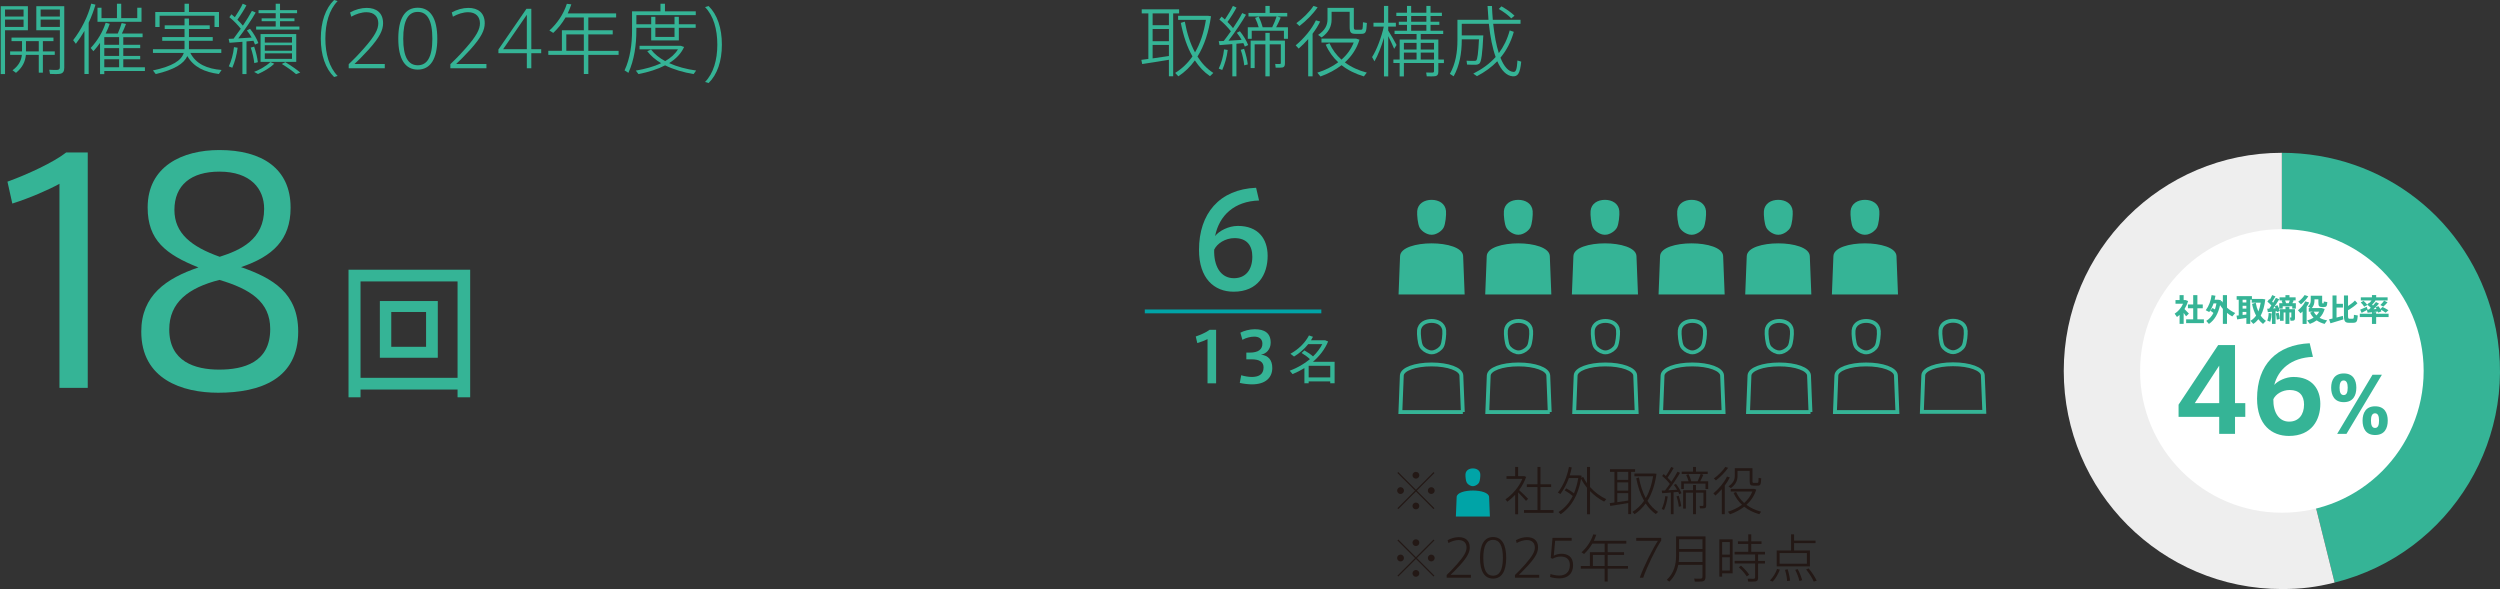 <?xml version="1.0" encoding="UTF-8"?>
<svg id="_レイヤー_1" data-name="レイヤー 1" xmlns="http://www.w3.org/2000/svg" width="730" height="172" viewBox="0 0 730 172">
  <rect x="0" y="0" width="730" height="172" fill="#333333" stroke="none"/>
  <defs>
    <style>
      .cls-1 {
        fill: #231815;
      }

      .cls-2 {
        fill: #35b496;
      }

      .cls-3 {
        fill: #fff;
      }

      .cls-4 {
        fill: #00a4a7;
      }

      .cls-5 {
        stroke: #35b496;
        stroke-miterlimit: 22.926;
      }

      .cls-5, .cls-6 {
        fill: none;
        stroke-width: 1.124px;
      }

      .cls-6 {
        stroke: #00a4a7;
      }

      .cls-7 {
        fill: #eee;
      }
    </style>
  </defs>
  <g>
    <path class="cls-2" d="M1.468,1.808h6.676v7.036H1.468v12.787H.206V1.808h1.263ZM6.881,4.829v-2.052H1.468v2.052h5.413ZM1.468,5.731v2.143h5.413v-2.143H1.468ZM6.43,15v-2.999h-3.067v-1.015h12.246v1.015h-3.09v2.999h3.473v1.016h-3.473v5.209h-1.195v-5.209h-3.766c-.158,1.962-1.015,3.721-2.887,5.255l-1.015-.745c1.759-1.308,2.571-2.818,2.729-4.51h-3.428v-1.016h3.473ZM11.324,15v-2.999h-3.744v2.999h3.744ZM18.202,1.808h.564v17.929c0,1.037-.293,1.669-1.308,1.827-.542.09-1.827.067-2.864.022l-.203-1.218c.834.067,1.985.067,2.346.045.609-.067.744-.338.744-.857v-10.712h-6.878V1.808h7.6ZM17.48,4.829v-2.052h-5.616v2.052h5.616ZM11.865,5.731v2.143h5.616v-2.143h-5.616Z"/>
    <path class="cls-2" d="M25.896,21.608h-1.241v-12.584c-.767,1.33-1.601,2.593-2.503,3.766l-.789-1.06c2.391-3.09,4.33-6.946,5.277-10.667l1.24.293c-.496,1.736-1.173,3.518-1.984,5.277v14.975ZM42.314,19.646v1.082h-11.863v.925h-1.24v-9.134c-.586.857-1.24,1.669-1.939,2.436l-.79-.947c1.962-2.097,3.541-4.713,4.375-7.374l1.195.315c-.316.947-.722,1.917-1.195,2.842h3.541c.474-1.083.88-2.232,1.128-3.067l1.263.271c-.293.812-.722,1.827-1.195,2.797h6.044v1.06h-5.638v2.233h4.939v.97h-4.939v2.277h4.939v.97h-4.939v2.346h6.314ZM29.64,2.258v3.045h4.51V1.086h1.241v4.217h4.69v-3.045h1.241v4.105h-12.855V2.258h1.173ZM34.782,13.084v-2.233h-4.33v2.233h4.33ZM34.782,16.331v-2.277h-4.33v2.277h4.33ZM34.782,19.646v-2.346h-4.33v2.346h4.33Z"/>
    <path class="cls-2" d="M64.713,20.436l-.812,1.173c-4.104-.541-7.307-1.962-9.202-5.232-1.015,2.232-3.721,3.947-9.224,5.255l-.812-1.06c5.773-1.241,8.277-2.909,8.999-5.12h-8.999v-1.082h9.202c0-.158.022-.293.022-.451v-2.007h-6.518v-1.083h6.518v-2.368h-5.796v-1.06h5.796v-1.984h1.285v1.984h6.067v1.06h-6.067v2.368h6.946v1.083h-6.946v2.458h9.45v1.082h-9.043c1.669,3.271,4.939,4.646,9.134,4.984ZM53.888,3.499V1.086h1.285v2.413h8.773v4.375h-1.308v-3.271h-16.035v3.271h-1.263V3.499h8.547Z"/>
    <path class="cls-2" d="M71.979,21.631h-1.195v-9.427c-1.398.112-2.774.203-3.767.293l-.248-1.15c.406-.022.902-.045,1.443-.067.722-.947,1.421-1.917,2.098-2.887-.834-1.06-2.075-2.368-3.338-3.383l.609-.835c.338.271.677.564.992.857.947-1.398,1.827-2.887,2.3-3.946l1.083.474c-.609,1.172-1.601,2.773-2.638,4.194.609.609,1.172,1.195,1.601,1.736,1.083-1.601,2.007-3.135,2.639-4.308l1.105.474c-1.173,2.075-3.09,4.939-5.097,7.556,1.308-.091,2.729-.158,3.924-.248-.406-.722-.879-1.443-1.398-2.075l.924-.474c1.105,1.376,2.007,3,2.436,4.172l-.992.429c-.113-.338-.271-.699-.451-1.104-.631.067-1.308.135-2.029.18v9.54ZM69.385,13.94c-.248,2.075-.834,4.218-1.556,5.841l-1.015-.405c.722-1.557,1.308-3.608,1.511-5.616l1.06.181ZM74.211,13.625c.542,1.556.947,3.315,1.083,4.533q-.315.112-1.037.271c-.136-1.264-.519-3.045-1.038-4.533l.992-.271ZM80.098,18.608c-1.218,1.173-3.09,2.278-4.758,3l-1.15-.609c1.714-.676,3.563-1.714,4.759-2.887l1.15.496ZM80.503,7.738v-1.556h-4.104v-.835h4.104v-1.488h-5.006v-.902h5.006v-1.871h1.263v1.871h4.984v.902h-4.984v1.488h4.217v.835h-4.217v1.556h5.661v.902h-12.629v-.902h5.706ZM86.502,9.948v8.119h-10.419v-8.119h10.419ZM77.324,12.43h7.938v-1.602h-7.938v1.602ZM77.324,14.82h7.938v-1.624h-7.938v1.624ZM77.324,17.188h7.938v-1.624h-7.938v1.624ZM83.323,18.158c1.736,1.037,3.157,2.052,4.353,3.021l-1.218.474c-1.083-.947-2.481-1.939-4.172-2.977l1.038-.519Z"/>
    <path class="cls-2" d="M93.676,11.257c0-4.871,1.354-8.796,3.879-11.254l1.038.315c-2.458,2.504-3.586,6.45-3.586,10.961,0,4.442,1.128,8.39,3.586,10.893l-1.038.316c-2.525-2.459-3.879-6.383-3.879-11.209v-.022Z"/>
    <path class="cls-2" d="M110.459,6.791c0-1.871-1.172-3.225-3.45-3.225-1.421,0-3.067.519-4.443,1.308l-.338-1.24c1.443-.834,3.27-1.33,4.849-1.33,2.796,0,4.781,1.421,4.781,4.465,0,1.985-.925,4.06-4.24,7.735-1.827,2.008-3.112,3.248-4.104,4.173h8.84v1.263h-10.532v-1.195c1.195-1.15,2.414-2.323,4.443-4.623,3.248-3.653,4.195-5.616,4.195-7.308v-.022Z"/>
    <path class="cls-2" d="M127.691,11.324c0,5.841-1.984,8.999-5.706,8.999-3.744,0-5.684-3.158-5.684-9.021,0-5.908,1.94-9.044,5.684-9.044,3.721,0,5.706,3.136,5.706,9.044v.022ZM117.746,11.324c0,5.391,1.511,7.735,4.24,7.735s4.262-2.345,4.262-7.758c0-5.458-1.534-7.825-4.262-7.825s-4.24,2.367-4.24,7.825v.022Z"/>
    <path class="cls-2" d="M140.143,6.791c0-1.871-1.172-3.225-3.45-3.225-1.421,0-3.067.519-4.443,1.308l-.338-1.24c1.443-.834,3.27-1.33,4.849-1.33,2.796,0,4.781,1.421,4.781,4.465,0,1.985-.925,4.06-4.24,7.735-1.827,2.008-3.112,3.248-4.104,4.173h8.84v1.263h-10.532v-1.195c1.195-1.15,2.414-2.323,4.443-4.623,3.248-3.653,4.195-5.616,4.195-7.308v-.022Z"/>
    <path class="cls-2" d="M155.143,14.369h2.887v1.173h-2.887v4.397h-1.308v-4.397h-8.299v-1.083l8.187-11.885h1.421v11.795ZM153.834,14.369V4.311l-6.924,10.059h6.924Z"/>
    <path class="cls-2" d="M171.789,16.016v5.593h-1.308v-5.593h-10.375v-1.173h3.969v-5.999h6.405v-3.744h-5.345c-.992,1.714-2.232,3.248-3.586,4.511l-1.127-.699c2.21-2.029,4.104-4.668,5.097-7.803l1.308.157c-.293.902-.654,1.805-1.06,2.639h14.14v1.195h-8.119v3.744h7.126v1.195h-7.126v4.804h8.84v1.173h-8.84ZM170.48,14.843v-4.804h-5.12v4.804h5.12Z"/>
    <path class="cls-2" d="M190.15,7.085v-2.188h1.218v2.188h5.593v-2.188h1.263v2.188h4.917v1.037h-4.917v3.676h-8.074v-3.676h-4.33v.789c0,4.195-.609,8.593-2.323,12.359l-1.127-.722c1.646-3.496,2.188-7.646,2.188-11.638V3.318h8.299V1.086h1.308v2.232h8.999v1.105h-17.343v2.661h4.33ZM194.232,17.842c1.624-.925,2.909-2.074,3.721-3.428h-11.209v-1.037h12.066l.947.338c-.857,1.917-2.368,3.474-4.375,4.714,2.346,1.06,5.074,1.781,7.894,2.165l-.744,1.037c-2.977-.496-5.841-1.33-8.322-2.549-2.21,1.15-4.871,1.985-7.78,2.549l-.767-1.015c2.774-.474,5.3-1.173,7.397-2.165-1.624-.947-3-2.12-4.06-3.496l1.105-.496c1.015,1.354,2.436,2.481,4.127,3.383ZM191.368,8.122v2.661h5.593v-2.661h-5.593Z"/>
    <path class="cls-2" d="M210.79,13.061c0,4.804-1.354,8.729-3.879,11.187l-1.038-.315c2.458-2.504,3.586-6.45,3.586-10.894,0-4.51-1.128-8.457-3.586-10.96l1.038-.316c2.525,2.459,3.879,6.383,3.879,11.276v.022Z"/>
  </g>
  <g>
    <g>
      <path class="cls-2" d="M478.292,85.98l-.447-11.234c-.311-4.91-18.101-4.92-18.409,0l-.447,11.234h19.303ZM472.844,61.614c-.197-2.177-2.089-3.26-4.2-3.26s-4.006,1.083-4.2,3.26c-.101,1.137.147,3.816.692,4.836.482.892,1.594,1.745,2.836,2.036.596.091.745.091,1.344,0,1.238-.29,2.356-1.144,2.836-2.036.548-1.02.796-3.7.692-4.836"/>
      <path class="cls-2" d="M554.215,85.98l-.444-11.234c-.316-4.91-18.103-4.92-18.414,0l-.444,11.234h19.303ZM548.767,61.614c-.2-2.177-2.091-3.26-4.2-3.26s-4.006,1.083-4.203,3.26c-.101,1.137.147,3.816.695,4.836.48.892,1.599,1.745,2.834,2.036.599.091.745.091,1.346,0,1.235-.29,2.356-1.144,2.839-2.036.54-1.02.79-3.7.69-4.836"/>
      <path class="cls-2" d="M452.987,85.98l-.447-11.234c-.316-4.91-18.101-4.92-18.411,0l-.447,11.234h19.305ZM447.537,61.614c-.2-2.177-2.091-3.26-4.198-3.26s-4.008,1.083-4.2,3.26c-.104,1.137.141,3.816.69,4.836.48.892,1.599,1.745,2.831,2.036.604.091.753.091,1.349,0,1.238-.29,2.356-1.144,2.839-2.036.543-1.02.793-3.7.69-4.836"/>
      <path class="cls-2" d="M528.907,85.98l-.447-11.234c-.313-4.91-18.101-4.92-18.409,0l-.447,11.234h19.303ZM523.459,61.614c-.197-2.177-2.089-3.26-4.2-3.26s-4.006,1.083-4.203,3.26c-.099,1.137.149,3.816.695,4.836.477.892,1.594,1.745,2.834,2.036.599.091.745.091,1.346,0,1.238-.29,2.354-1.144,2.836-2.036.548-1.02.796-3.7.692-4.836"/>
      <path class="cls-2" d="M427.677,85.98l-.444-11.234c-.313-4.91-18.106-4.917-18.411,0l-.444,11.234h19.3ZM422.232,61.614c-.2-2.177-2.091-3.26-4.205-3.26s-4.003,1.083-4.2,3.26c-.099,1.137.149,3.816.695,4.836.482.892,1.596,1.745,2.834,2.036.599.091.745.091,1.349,0,1.235-.29,2.354-1.144,2.836-2.036.543-1.02.79-3.7.692-4.836"/>
      <path class="cls-2" d="M503.599,85.98l-.444-11.234c-.316-4.91-18.103-4.92-18.414,0l-.444,11.234h19.303ZM498.152,61.614c-.2-2.177-2.091-3.26-4.2-3.26s-4.006,1.083-4.197,3.26c-.106,1.137.141,3.816.69,4.836.48.892,1.599,1.745,2.834,2.036.599.091.745.091,1.346,0,1.238-.29,2.356-1.144,2.839-2.036.546-1.02.793-3.7.69-4.836"/>
    </g>
    <path class="cls-2" d="M382.13,111.36v.561h-1.242v-4.439c-1.076.667-2.243,1.258-3.455,1.758l-.833-.985c2.243-.848,4.243-2,5.894-3.379-.621-.605-1.439-1.212-2.424-1.803l.803-.758c1.03.576,1.879,1.167,2.53,1.758,1.121-1.091,2.03-2.288,2.697-3.576h-4.106c-1.136,1.439-2.576,2.667-4.137,3.622l-1.045-.818c2.288-1.272,4.228-3.091,5.41-5.349l1.167.394c-.182.349-.364.682-.576,1.016h4.151l.849.349c-.924,2.242-2.47,4.242-4.439,5.939h6.333v6.258h-1.273v-.546h-6.303ZM388.434,110.193v-3.379h-6.303v3.379h6.303Z"/>
    <path class="cls-2" d="M361.475,65.968c5.873,0,8.676,3.713,8.676,8.752,0,5.38-2.804,10.457-9.927,10.457-5.721,0-10.116-3.903-10.116-12.2,0-10.608,5.948-17.693,16.67-18.148l.871,3.713c-7.236.228-11.631,4.357-12.844,10.382,1.137-1.478,3.902-2.955,6.63-2.955h.038ZM360.3,81.236c3.41,0,5.38-2.425,5.38-6.29,0-3.258-1.591-5.418-5.191-5.418-2.728,0-5.115,1.592-5.948,3.372-.151,4.66,1.781,8.336,5.759,8.336Z"/>
    <g>
      <path class="cls-2" d="M349.606,100.174l-.444-1.919c1.293-.445,3.131-1.232,4.041-1.96h1.899v15.637h-2.505v-12.909c-.707.363-1.879.828-2.99,1.151Z"/>
      <path class="cls-2" d="M371.507,107.446c0,2.627-1.738,4.788-5.96,4.788-.869,0-2.465-.161-3.536-.424l.424-2.242c.788.262,2.162.505,3.051.505,1.919,0,3.475-.646,3.475-2.788,0-1.556-1.111-2.364-3.535-2.364h-1.495v-1.959h.97c2.586,0,3.717-.97,3.717-2.627,0-1.312-.909-2.04-2.364-2.04-1.05,0-2.404.323-3.475.93l-.586-2.081c.929-.525,2.687-1.011,4.182-1.011,2.768,0,4.667,1.03,4.667,3.939,0,1.96-1.354,3.273-2.849,3.495,2.202.223,3.313,1.597,3.313,3.879Z"/>
    </g>
    <line class="cls-6" x1="334.28" y1="90.929" x2="385.825" y2="90.929"/>
    <path class="cls-1" d="M408.945,144.249c-.53,0-.985-.454-.985-1s.455-1,1-1,1,.454,1,1-.455,1-1,1h-.015ZM413.718,143.265l5.122,5.121-.258.272-5.121-5.137-5.152,5.137-.257-.258,5.136-5.136-5.152-5.152.258-.272,5.167,5.167,5.136-5.151.258.257-5.137,5.152ZM413.431,139.764c-.53,0-.985-.454-.985-1s.455-.984,1-.984,1,.439,1,.984-.455,1-1,1h-.015ZM413.431,148.734c-.53,0-.985-.455-.985-1s.455-.985,1-.985,1,.439,1,.985-.455,1-1,1h-.015ZM417.916,144.249c-.53,0-.985-.454-.985-1s.455-1,1-1,1,.454,1,1-.455,1-1,1h-.015Z"/>
    <path class="cls-4" d="M435.047,150.825l-.23-5.713c-.162-2.498-9.314-2.5-9.473,0l-.227,5.713h9.931ZM432.243,138.433c-.104-1.106-1.076-1.657-2.162-1.657s-2.058.551-2.159,1.657c-.053.578.073,1.945.356,2.46.247.455.821.889,1.457,1.035.308.045.384.045.692,0,.636-.146,1.212-.581,1.46-1.035.28-.515.409-1.882.356-2.46"/>
    <g>
      <path class="cls-1" d="M443.289,150.158h-.864v-5.682c-.712.772-1.485,1.454-2.288,2.03l-.545-.697c2.091-1.424,4-3.682,4.939-5.984h-4.636v-.788h2.53v-2.697h.864v2.697h1.818l.53.227c-.455,1.318-1.167,2.637-2.061,3.849.985.879,2.03,1.909,2.637,2.546l-.622.591c-.53-.636-1.424-1.606-2.303-2.484v6.394ZM448.94,148.946v-6.728h-3.106v-.803h3.106v-5.076h.879v5.076h3.121v.803h-3.121v6.728h3.803v.803h-8.622v-.803h3.939Z"/>
      <path class="cls-1" d="M457.351,142.598c.894.5,1.652.97,2.243,1.454.576-1.333.985-2.818,1.258-4.454h-2.743c-.606,1.682-1.424,3.242-2.47,4.651l-.743-.409c1.652-2.182,2.728-4.728,3.228-7.5l.833.151c-.152.788-.349,1.561-.591,2.318h2.879l.591.106c-.031.196-.061.394-.091.591l.546-.243c.318.652.697,1.273,1.121,1.879v-4.803h.879v5.879c1.363,1.516,3.045,2.758,4.742,3.546l-.636.712c-1.439-.742-2.864-1.788-4.106-3.076v6.758h-.879v-7.712c-.667-.818-1.258-1.697-1.728-2.621-.833,4.621-2.788,8.228-5.97,10.333l-.621-.636c1.788-1.122,3.151-2.697,4.151-4.683-.621-.545-1.409-1.105-2.364-1.651l.47-.591Z"/>
      <path class="cls-1" d="M471.414,146.734v-8.94h-1.303v-.787h7.334v.787h-1.167v12.334h-.833v-3.228c-1.651.288-3.924.637-5.242.834l-.167-.818c.379-.046.849-.106,1.379-.182ZM475.444,140.112v-2.318h-3.197v2.318h3.197ZM475.444,143.249v-2.394h-3.197v2.394h3.197ZM475.444,146.158v-2.167h-3.197v2.637c1.076-.151,2.257-.318,3.197-.47ZM480.565,145.446c1.045-1.772,1.743-3.909,2.136-6.379h-5.455v-.804h5.849l.606.092c-.439,3.075-1.303,5.757-2.651,7.909.864,1.363,1.894,2.439,3.106,3.212l-.651.637c-1.136-.758-2.121-1.804-2.97-3.092-.894,1.243-1.97,2.288-3.243,3.122l-.621-.667c1.349-.833,2.485-1.924,3.394-3.242-1.03-1.788-1.788-4-2.288-6.576l.788-.242c.424,2.349,1.091,4.363,2,6.03Z"/>
      <path class="cls-1" d="M488.688,150.144h-.803v-6.318c-.924.075-1.849.151-2.515.196l-.152-.772c.273-.015.622-.03.985-.045.47-.622.955-1.258,1.394-1.895-.545-.728-1.409-1.621-2.257-2.318l.439-.561c.212.182.439.363.652.561.636-.939,1.227-1.939,1.561-2.651l.712.318c-.409.788-1.076,1.863-1.772,2.818.424.424.803.833,1.091,1.212.743-1.106,1.394-2.137,1.803-2.955.606.273.682.304.742.334-.803,1.394-2.076,3.318-3.439,5.091.864-.061,1.803-.106,2.576-.167-.273-.484-.591-.97-.939-1.394l.606-.303c.727.894,1.333,1.954,1.621,2.712l-.651.303c-.076-.197-.182-.439-.288-.682-.424.046-.879.091-1.364.121v6.395ZM486.976,144.977c-.167,1.409-.576,2.833-1.076,3.924l-.682-.272c.5-1.045.909-2.424,1.045-3.772l.712.121ZM490.188,144.749c.363,1.061.636,2.228.727,3.061-.379.106-.53.137-.697.182-.076-.848-.333-2.061-.682-3.045l.652-.197ZM493.052,140.521c-.151-.561-.409-1.258-.697-1.833l.697-.258c.349.697.637,1.5.788,2.091h1.864c.364-.742.682-1.53.864-2.121h-5.516v-.697h3.318v-1.363h.849v1.363h3.439v.697h-1.955l.667.228c-.227.545-.545,1.242-.894,1.894h2.318v2.258h-.788v-1.576h-6.318v1.576h-.773v-2.258h2.136ZM497.764,143.143h.439v4.501c0,.439-.121.696-.5.772-.242.045-.849.045-1.318.03l-.091-.728c.318.016.758.016.894.016.167,0,.212-.091.212-.228v-3.637h-2.182v6.273h-.849v-6.273h-2.106v4.651h-.788v-5.379h2.894v-1.515h.849v1.515h2.545Z"/>
      <path class="cls-1" d="M503.629,150.144h-.864v-7.304c-.576.667-1.212,1.288-1.864,1.864l-.591-.637c1.637-1.364,3.152-3.167,3.97-4.909l.833.242c-.394.803-.894,1.606-1.485,2.379v8.364ZM504.614,136.598c-.833,1.242-2.197,2.636-3.561,3.682l-.606-.561c1.288-.939,2.606-2.242,3.349-3.379l.818.258ZM509.296,146.87c1.076-.939,1.894-2.061,2.394-3.349h-6.318v-.772h6.818l.636.212c-.53,1.758-1.53,3.243-2.864,4.455,1.243.924,2.712,1.591,4.303,2l-.576.742c-1.622-.484-3.106-1.197-4.379-2.197-1.182.909-2.576,1.652-4.137,2.213l-.621-.743c1.561-.5,2.955-1.182,4.106-2.045-1.015-.939-1.863-2.091-2.455-3.455l.743-.272c.561,1.272,1.364,2.333,2.349,3.212ZM511.357,136.719h.364v3.697c0,.5.061.575.394.591h.985c.348-.016.378-.061.409-1.47l.773.136c-.091,1.939-.258,2.122-1.091,2.137-.349.016-.879.016-1.182,0-.894-.015-1.106-.272-1.106-1.394v-2.925h-3.545v1.546c0,1.303-.561,2.484-1.955,3.484-.061-.045-.122-.105-.697-.5,1.318-.863,1.849-1.879,1.849-3.015v-2.288h4.803Z"/>
    </g>
    <g>
      <path class="cls-1" d="M408.945,163.937c-.53,0-.985-.454-.985-1s.455-1,1-1,1,.454,1,1-.455,1-1,1h-.015ZM413.718,162.952l5.122,5.121-.258.272-5.121-5.137-5.152,5.137-.257-.258,5.136-5.136-5.152-5.152.258-.272,5.167,5.167,5.136-5.151.258.257-5.137,5.152ZM413.431,159.451c-.53,0-.985-.454-.985-1s.455-.984,1-.984,1,.439,1,.984-.455,1-1,1h-.015ZM413.431,168.422c-.53,0-.985-.455-.985-1s.455-.985,1-.985,1,.439,1,.985-.455,1-1,1h-.015ZM417.916,163.937c-.53,0-.985-.454-.985-1s.455-1,1-1,1,.454,1,1-.455,1-1,1h-.015Z"/>
      <path class="cls-1" d="M428.235,159.86c0-1.257-.788-2.166-2.318-2.166-.955,0-2.061.349-2.985.879l-.228-.834c.97-.561,2.197-.894,3.258-.894,1.879,0,3.212.954,3.212,3,0,1.333-.621,2.728-2.849,5.197-1.228,1.349-2.091,2.182-2.758,2.803h5.939v.849h-7.076v-.803c.803-.773,1.621-1.561,2.985-3.106,2.182-2.455,2.818-3.772,2.818-4.909v-.016Z"/>
      <path class="cls-1" d="M439.812,162.906c0,3.925-1.333,6.046-3.833,6.046-2.515,0-3.818-2.121-3.818-6.061,0-3.971,1.303-6.076,3.818-6.076,2.5,0,3.833,2.105,3.833,6.076v.015ZM433.13,162.906c0,3.621,1.016,5.197,2.849,5.197s2.864-1.576,2.864-5.212c0-3.667-1.03-5.258-2.864-5.258s-2.849,1.591-2.849,5.258v.015Z"/>
      <path class="cls-1" d="M448.177,159.86c0-1.257-.788-2.166-2.318-2.166-.955,0-2.061.349-2.985.879l-.228-.834c.97-.561,2.197-.894,3.258-.894,1.879,0,3.212.954,3.212,3,0,1.333-.621,2.728-2.849,5.197-1.228,1.349-2.091,2.182-2.758,2.803h5.939v.849h-7.076v-.803c.803-.773,1.621-1.561,2.985-3.106,2.182-2.455,2.818-3.772,2.818-4.909v-.016Z"/>
      <path class="cls-1" d="M455.905,161.694c1.803,0,3.439.803,3.439,3.318,0,2.545-1.606,3.879-4.03,3.879-.758,0-1.939-.151-2.712-.409l.152-.864c.757.273,1.742.439,2.545.439,1.697,0,3.106-.894,3.106-3.061,0-1.924-1.318-2.484-2.682-2.484-.849,0-1.697.242-2.379.651l-.515-.242.5-5.864h5.591v.833h-4.818l-.394,4.364c.651-.364,1.515-.561,2.197-.561Z"/>
      <path class="cls-1" d="M469.437,166.058v3.758h-.879v-3.758h-6.97v-.788h2.667v-4.03h4.303v-2.515h-3.591c-.667,1.151-1.5,2.182-2.409,3.03l-.757-.47c1.485-1.364,2.758-3.137,3.424-5.243l.879.106c-.197.606-.439,1.212-.712,1.772h9.5v.804h-5.455v2.515h4.788v.804h-4.788v3.227h5.939v.788h-5.939ZM468.558,165.27v-3.227h-3.439v3.227h3.439Z"/>
      <path class="cls-1" d="M477.772,157.906v-.849h7.303v.772c-1.682,2.561-4.212,7.818-5.258,10.864h-1c.985-2.925,3.621-8.212,5.288-10.788h-6.333Z"/>
      <path class="cls-1" d="M490.046,164.937c-.349,1.803-1.137,3.485-2.591,4.909l-.757-.53c2.091-1.954,2.712-4.394,2.712-7.016v-5.666h8.606v11.818c0,.772-.227,1.228-1,1.333-.409.061-1.394.061-2.136.03-.061-.454-.106-.667-.167-.879.667.046,1.561.061,1.864.03.439-.03.545-.257.545-.636v-3.395h-7.076ZM497.122,164.104v-2.97h-6.833v1.166c0,.606-.03,1.213-.106,1.804h6.939ZM497.122,160.315v-2.849h-6.833v2.849h6.833Z"/>
      <path class="cls-1" d="M502.865,157.481h3.061v9.925h-3.061v.985h-.818v-10.91h.818ZM505.108,161.952v-3.667h-2.243v3.667h2.243ZM502.865,162.725v3.879h2.243v-3.879h-2.243ZM512.487,163.785v-1.879h-5.985v-.772h3.985v-2.304h-3.015v-.757h3.015v-2.046h.879v2.046h3v.757h-3v2.304h4.015v.772h-2.015v1.879h2v.758h-2v4.167c0,.621-.182.984-.803,1.075-.364.061-1.394.046-2.121.03l-.122-.833c.591.03,1.485.045,1.743.03.333-.03.424-.182.424-.47v-4h-5.97v-.758h5.97ZM508.365,165.164c1.046.924,1.849,1.818,2.409,2.651l-.727.5c-.53-.849-1.303-1.742-2.303-2.667l.621-.484Z"/>
      <path class="cls-1" d="M519.716,166.331c-.409,1.182-1.243,2.636-2.091,3.5l-.818-.334c.909-.849,1.742-2.257,2.106-3.379l.803.213ZM522.989,160.739v-4.712h.879v1.833h6.273v.743h-6.273v2.136h4.637v4.652h-9.712v-4.652h4.197ZM519.64,164.618h7.97v-3.121h-7.97v3.121ZM521.989,166.225c.394,1.242.622,2.333.712,3.318l-.864.137c-.045-.97-.243-2.076-.621-3.288l.772-.167ZM524.928,166.179c.637,1.197,1.061,2.273,1.303,3.243l-.818.212c-.212-.97-.606-2.061-1.212-3.242l.727-.213ZM528.125,165.982c1.061,1.272,1.833,2.484,2.349,3.575l-.864.273c-.455-1.076-1.228-2.288-2.228-3.546l.743-.303Z"/>
    </g>
    <g>
      <path class="cls-5" d="M427.144,120.325c-.141-3.569-.288-7.14-.429-10.711-.116-1.818-3.857-3.197-8.708-3.195-4.829,0-8.562,1.381-8.675,3.21-.139,3.564-.283,7.135-.422,10.696h18.235ZM421.719,96.509c-.189-2.066-2.104-2.798-3.692-2.798s-3.495.732-3.685,2.801c-.101,1.086.154,3.665.634,4.546.434.806,1.457,1.536,2.5,1.783.505.073.601.073,1.149-.01.998-.237,2.026-.967,2.46-1.773.472-.881.73-3.46.634-4.549ZM477.9,120.325c-.141-3.569-.283-7.14-.424-10.711-.119-1.818-3.859-3.197-8.708-3.195-4.831,0-8.564,1.381-8.678,3.21-.141,3.564-.283,7.135-.422,10.696h18.232ZM472.475,96.509c-.187-2.066-2.104-2.798-3.69-2.798s-3.498.732-3.685,2.801c-.104,1.086.157,3.665.631,4.546.437.806,1.462,1.536,2.5,1.783.505.073.606.073,1.149-.01,1-.237,2.026-.967,2.462-1.773.47-.881.73-3.46.631-4.549ZM528.659,120.325c-.141-3.569-.285-7.14-.427-10.711-.119-1.818-3.859-3.197-8.708-3.195-4.829,0-8.564,1.381-8.675,3.21-.141,3.564-.285,7.135-.424,10.696h18.235ZM523.232,96.509c-.187-2.066-2.101-2.798-3.687-2.798s-3.5.732-3.687,2.801c-.104,1.086.157,3.665.636,4.546.432.806,1.457,1.536,2.495,1.783.505.073.606.073,1.152-.01.998-.237,2.028-.967,2.46-1.773.472-.881.732-3.46.631-4.549ZM452.521,120.325c-.144-3.569-.285-7.14-.427-10.711-.114-1.818-3.859-3.197-8.708-3.195-4.829,0-8.559,1.381-8.675,3.21-.136,3.564-.283,7.135-.422,10.696h18.232ZM447.093,96.509c-.184-2.066-2.099-2.798-3.69-2.798-1.578,0-3.498.732-3.682,2.801-.099,1.086.154,3.665.631,4.546.434.806,1.462,1.536,2.5,1.783.505.073.606.073,1.152-.01.998-.237,2.023-.967,2.457-1.773.477-.881.732-3.46.631-4.549ZM503.28,120.325c-.144-3.569-.288-7.14-.429-10.711-.111-1.818-3.857-3.197-8.706-3.195-4.831,0-8.559,1.381-8.678,3.21-.136,3.564-.278,7.135-.422,10.696h18.235ZM497.85,96.509c-.184-2.066-2.099-2.798-3.687-2.798s-3.5.732-3.685,2.801c-.099,1.086.154,3.665.634,4.546.432.806,1.462,1.536,2.5,1.783.505.073.604.073,1.149-.01.998-.237,2.026-.967,2.457-1.773.477-.881.732-3.46.631-4.549ZM554.038,120.325c-.147-3.569-.288-7.14-.432-10.711-.111-1.818-3.854-3.197-8.706-3.195-4.831,0-8.559,1.381-8.678,3.21-.136,3.564-.278,7.135-.417,10.696h18.232ZM548.611,96.509c-.184-2.066-2.104-2.798-3.692-2.798-1.578,0-3.495.732-3.68,2.801-.104,1.086.152,3.665.629,4.546.437.806,1.462,1.536,2.5,1.783.505.073.606.073,1.149-.01,1-.237,2.026-.967,2.462-1.773.475-.881.727-3.46.631-4.549Z"/>
      <path class="cls-5" d="M579.416,120.272c-.147-3.569-.288-7.14-.432-10.711-.111-1.818-3.854-3.197-8.706-3.195-4.831,0-8.559,1.381-8.678,3.21-.136,3.564-.278,7.135-.417,10.696h18.232ZM573.989,96.456c-.184-2.066-2.104-2.798-3.692-2.798-1.578,0-3.495.732-3.68,2.801-.104,1.086.152,3.665.629,4.546.437.806,1.462,1.536,2.5,1.783.505.073.606.073,1.149-.01,1-.237,2.026-.967,2.462-1.773.475-.881.727-3.46.631-4.549Z"/>
    </g>
  </g>
  <g>
    <g>
      <path class="cls-2" d="M666.301,108.309l15.407,61.8c34.126-8.509,54.895-43.076,46.386-77.209-7.147-28.669-32.248-48.282-61.793-48.282v63.691Z"/>
      <path class="cls-7" d="M666.301,108.309v-63.691c-35.171,0-63.685,28.516-63.685,63.691s28.514,63.691,63.685,63.691c5.628,0,9.947-.53,15.407-1.892l-15.407-61.8Z"/>
    </g>
    <path class="cls-3" d="M666.308,149.713c22.865,0,41.4-18.537,41.4-41.402s-18.535-41.402-41.4-41.402-41.4,18.537-41.4,41.402,18.535,41.402,41.4,41.402"/>
    <g>
      <path class="cls-2" d="M637.627,94.574h-1.187v-2.625c-.243.225-.494.423-.764.611l-.674-.962c1.042-.674,1.923-1.707,2.454-2.902h-2.211v-1.069h1.195v-1.447h1.187v1.447h.611l.683.278c-.243.836-.602,1.627-1.051,2.346.485.468.988.979,1.294,1.321l-.836.782c-.18-.279-.431-.63-.701-.989v3.209ZM640.413,93.253v-3.245h-1.537v-1.096h1.537v-2.732h1.223v2.732h1.573v1.096h-1.573v3.245h1.905v1.097h-5.186v-1.097h2.058Z"/>
      <path class="cls-2" d="M646.058,89.945c.261.135.495.27.701.404.18-.53.324-1.123.44-1.762h-.836c-.314.908-.728,1.762-1.267,2.535l-1.016-.53c.944-1.276,1.483-2.777,1.708-4.422l1.132.188c-.063.396-.144.782-.243,1.159h1.016l.809.135-.054.378.36-.144c.081.17.17.332.27.494v-2.202h1.204v3.658c.71.655,1.546,1.195,2.4,1.563l-.854,1.007c-.53-.288-1.051-.639-1.546-1.043v3.209h-1.204v-4.368c-.297-.351-.575-.719-.818-1.105-.539,2.489-1.591,4.358-3.253,5.491l-.791-.881c.908-.557,1.6-1.321,2.103-2.318-.251-.225-.557-.44-.917-.665l.656-.782Z"/>
      <path class="cls-2" d="M653.707,92.103v-4.575h-.602v-1.051h4.458v.809h3.056l.845.126c-.215,1.887-.647,3.487-1.339,4.754.44.629.953,1.142,1.537,1.52l-.863.898c-.494-.368-.953-.836-1.348-1.375-.422.539-.917,1.007-1.483,1.375l-.827-.908c.665-.396,1.204-.898,1.645-1.519-.53-.971-.926-2.121-1.186-3.415l1.078-.342c.162.953.423,1.807.764,2.553.306-.737.53-1.591.683-2.579h-2.615v-.846h-.44v7.047h-1.132v-1.726c-.899.152-1.996.323-2.679.422l-.197-1.105c.188-.018.404-.036.647-.062ZM655.936,88.318v-.791h-1.097v.791h1.097ZM655.936,90.107v-.818h-1.097v.818h1.097ZM655.936,91.842v-.764h-1.097v.898c.377-.045.755-.09,1.097-.135Z"/>
      <path class="cls-2" d="M664.465,94.583h-1.052v-3.56c-.449.045-.881.09-1.204.126l-.18-1.006c.162-.01.359-.01.575-.019.216-.306.431-.611.629-.926-.314-.368-.728-.781-1.159-1.123l.548-.746c.062.054.125.107.188.152.279-.467.521-.952.674-1.312l.943.386c-.243.44-.584,1.007-.953,1.537.099.099.198.207.279.297.323-.521.611-1.016.809-1.42.944.413.953.422.962.422-.44.765-1.079,1.735-1.771,2.67.251-.019.503-.027.746-.045-.09-.189-.188-.378-.305-.558l.809-.351c.359.584.62,1.223.719,1.708l-.845.341c-.018-.09-.045-.197-.072-.305l-.341.045v3.685ZM663.341,91.536c-.045.872-.207,1.734-.431,2.418l-.872-.333c.234-.629.387-1.429.414-2.237l.89.152ZM665.381,91.312c.18.629.288,1.321.324,1.824-.314.072-.593.144-.881.207-.018-.521-.126-1.223-.296-1.824l.854-.207ZM666.505,88.543c-.081-.233-.18-.476-.279-.7l.315-.117h-.917v-.898h1.726v-.656h1.177v.656h1.798v.898h-.809l.234.081c-.099.225-.243.476-.387.736h1.025v1.564h-1.052v-.684h-2.786v.684h-1.016v-1.564h.971ZM669.525,90.278h.611v2.588c0,.423-.117.674-.458.755-.18.036-.557.036-.845.027l-.162-.926h.314c.063,0,.081-.027.081-.081v-1.393h-.566v3.334h-1.141v-3.334h-.54v2.426h-1.051v-3.396h1.591v-.684h1.141v.684h1.025ZM668.312,88.543c.117-.278.225-.565.306-.817h-1.375c.126.287.234.575.306.817h.764Z"/>
      <path class="cls-2" d="M673.533,94.583h-1.178v-3.631c-.188.188-.386.359-.584.53l-.764-.881c.908-.71,1.699-1.663,2.13-2.606l1.141.332c-.198.423-.449.846-.746,1.25v5.006ZM674.027,86.512c-.503.791-1.294,1.672-2.139,2.355l-.8-.765c.728-.53,1.438-1.285,1.852-1.94l1.087.35ZM679.519,93.55l-.737,1.033c-.854-.233-1.636-.566-2.31-1.033-.584.422-1.258.764-1.986,1.033l-.8-.998c.701-.206,1.331-.476,1.87-.817-.404-.423-.746-.917-1.016-1.483l.809-.287h-1.187v-1.043h.485l-.719-.467c.638-.53.809-1.097.809-1.762v-1.366h3.334v1.807c0,.359.018.413.125.413h.234c.099,0,.108-.036.117-.53l1.034.162c-.09,1.258-.27,1.438-1.061,1.447h-.449c-.935-.019-1.105-.271-1.105-1.492v-.755h-1.142v.332c0,.791-.171,1.546-.773,2.211h2.876l.881.27c-.296,1.016-.8,1.879-1.474,2.57.629.369,1.375.611,2.184.756ZM676.391,92.103c.333-.324.602-.692.818-1.105h-1.609c.207.422.476.791.791,1.105Z"/>
      <path class="cls-2" d="M681.092,93.01v-6.74h1.177v2.444h1.87v1.088h-1.87v2.93c.665-.171,1.321-.351,1.842-.494.054.351.099.683.144,1.024-1.114.368-2.777.872-3.757,1.142l-.414-1.159c.279-.063.629-.135,1.007-.234ZM688.372,88.562c-.665.674-1.789,1.501-2.75,2.013v1.546c0,.827.09.935.404.944.279.009.665,0,.961,0,.297-.01.333-.081.36-1.133l1.132.188c-.144,1.869-.342,2.104-1.411,2.14-.359.009-.809.009-1.132,0-1.195-.027-1.501-.396-1.501-2.14v-5.851h1.187v3.083c.782-.485,1.573-1.105,2.022-1.609l.728.818Z"/>
      <path class="cls-2" d="M692.614,91.617v-.44c-.476.054-.925.107-1.276.144-.054-.261-.117-.521-.189-.8-.503.288-1.15.638-1.555.836l-.422-.943c.476-.18,1.348-.549,1.941-.827l.207.817c.126-.009.27-.018.414-.026.18-.162.359-.333.53-.504-.27-.305-.629-.602-1.043-.898.018.027.036.054.054.081l-.935.503c-.216-.404-.557-.817-.989-1.231l.791-.494c.458.396.818.765,1.078,1.142l.584-.611c.045.027.09.055.126.081.207-.242.395-.494.557-.719h-3.128v-.898h3.253v-.665h1.231v.665h3.343v.898h-3.748l.207.09c-.251.342-.611.755-.998,1.15.099.081.189.162.27.242.351-.377.656-.728.872-1.024l.88.477c-.422.477-.988,1.052-1.618,1.636.315-.027.62-.054.908-.072-.09-.152-.188-.296-.296-.449l.827-.377c.234.287.422.565.575.836l.638-.611c.683.341,1.25.656,1.726.971l-.818.71c-.396-.297-.89-.603-1.456-.926.09.188.171.368.234.539l-.953.368c-.027-.107-.063-.206-.108-.314-.422.054-.926.117-1.411.171h.926v.477h3.631v.971h-3.631v1.995h-1.231v-1.995h-3.55v-.971h3.55ZM697.162,88.292c-.306.359-.764.817-1.24,1.24-.845-.459-.854-.468-.863-.468.44-.432.872-.917,1.105-1.267l.998.494Z"/>
    </g>
    <g>
      <path class="cls-2" d="M652.626,117.723h3v4.011h-3v4.955h-4.618v-4.955h-11.865v-3.572l11.561-17.394h4.921v16.955ZM648.008,117.723v-10.955l-7.146,10.955h7.146Z"/>
      <path class="cls-2" d="M669.679,110.071c5.494,0,7.854,3.572,7.854,7.854,0,4.584-2.427,9.37-9.168,9.37-5.022,0-9.303-3.235-9.303-10.887,0-9.978,5.764-15.741,15.37-16.18l.944,3.978c-6.371.236-10.146,3.674-11.292,8.19,1.011-1.18,3.371-2.325,5.562-2.325h.034ZM668.432,123.115c2.797,0,4.348-2.056,4.348-4.988,0-2.663-1.382-4.247-4.18-4.247-2.191,0-4.112,1.214-4.786,2.696-.067,3.843,1.618,6.539,4.618,6.539Z"/>
    </g>
    <path class="cls-2" d="M684.363,117.429c-2.674,0-3.664-1.934-3.664-4.226,0-2.226.989-4.158,3.687-4.158,2.719,0,3.664,1.933,3.664,4.158,0,2.292-.944,4.226-3.664,4.226h-.023ZM685.173,126.688h-2.72l10.316-17.262h2.742l-10.339,17.262ZM684.363,115.36c.854,0,1.169-.831,1.169-2.157,0-1.259-.314-2.113-1.191-2.113-.854,0-1.191.854-1.191,2.113,0,1.326.337,2.157,1.191,2.157h.022ZM693.511,127.025c-2.674,0-3.641-1.933-3.641-4.203,0-2.247.967-4.181,3.664-4.181,2.742,0,3.686,1.934,3.686,4.181,0,2.271-.944,4.203-3.686,4.203h-.022ZM693.534,124.958c.854,0,1.146-.832,1.146-2.136,0-1.281-.292-2.135-1.169-2.135s-1.191.854-1.191,2.135c0,1.304.314,2.136,1.191,2.136h.022Z"/>
  </g>
  <g>
    <path class="cls-2" d="M3.597,59.439l-1.421-6.395c5.684-2.042,13.587-5.684,17.14-8.525h6.305v68.736h-8.259v-59.589c-3.02,1.688-8.703,4.174-13.765,5.772Z"/>
    <path class="cls-2" d="M84.853,60.683c0,9.324-5.239,14.209-14.476,17.317,9.236,3.197,16.696,7.549,16.696,18.827,0,13.854-11.102,17.85-23.356,17.85-10.479,0-22.468-3.907-22.468-17.85,0-10.568,7.282-15.542,16.695-18.738-9.591-3.819-14.831-7.993-14.831-17.495,0-11.988,10.035-16.784,20.958-16.784,12.433,0,20.78,5.417,20.78,16.784v.089ZM78.903,96.027c0-7.903-5.86-11.634-14.83-14.298-9.059,2.31-14.653,6.572-14.653,14.476,0,9.413,7.549,11.723,14.564,11.723,7.104,0,14.919-2.043,14.919-11.812v-.089ZM77.127,60.949c0-5.772-3.908-10.835-13.055-10.835-8.348,0-13.144,3.997-13.144,11.19,0,6.838,4.973,10.745,13.232,13.676,6.127-1.954,12.966-5.062,12.966-13.942v-.089Z"/>
  </g>
  <path class="cls-2" d="M105.277,113.744v2.265h-3.508v-37.254h35.522v37.254h-3.685v-2.265h-28.33ZM133.607,110.325v-28.151h-28.33v28.151h28.33ZM127.834,87.901v16.562h-16.918v-16.562h16.918ZM114.247,101.267h10.168v-10.168h-10.168v10.168Z"/>
  <g>
    <path class="cls-2" d="M335.323,17.21V3.904h-1.939v-1.173h10.916v1.173h-1.736v18.357h-1.241v-4.804c-2.458.429-5.841.947-7.803,1.24l-.248-1.218c.564-.067,1.263-.158,2.052-.271ZM341.322,7.354v-3.45h-4.758v3.45h4.758ZM341.322,12.022v-3.562h-4.758v3.562h4.758ZM341.322,16.353v-3.225h-4.758v3.924c1.601-.226,3.36-.474,4.758-.699ZM348.945,15.293c1.556-2.639,2.593-5.818,3.18-9.495h-8.119v-1.194h8.705l.902.135c-.654,4.578-1.939,8.57-3.946,11.772,1.285,2.029,2.819,3.631,4.623,4.781l-.97.947c-1.691-1.128-3.157-2.684-4.42-4.601-1.331,1.849-2.932,3.405-4.826,4.646l-.925-.992c2.007-1.24,3.699-2.864,5.052-4.826-1.533-2.661-2.661-5.954-3.405-9.788l1.173-.36c.631,3.495,1.624,6.495,2.977,8.976Z"/>
    <path class="cls-2" d="M361.037,22.284h-1.195v-9.404c-1.376.112-2.751.226-3.744.293l-.226-1.15c.406-.022.924-.045,1.466-.067.699-.925,1.421-1.872,2.075-2.819-.812-1.082-2.097-2.413-3.36-3.45l.654-.834c.315.271.654.541.97.834.947-1.398,1.827-2.887,2.323-3.946l1.06.474c-.609,1.172-1.602,2.773-2.639,4.194.631.632,1.195,1.24,1.624,1.805,1.105-1.646,2.075-3.181,2.684-4.398.902.406,1.015.451,1.105.496-1.195,2.075-3.09,4.939-5.12,7.578,1.286-.091,2.684-.158,3.834-.248-.406-.722-.879-1.443-1.398-2.075l.902-.451c1.083,1.331,1.985,2.909,2.413,4.037l-.97.451c-.113-.293-.271-.654-.429-1.015-.631.067-1.308.135-2.029.18v9.518ZM358.488,14.594c-.248,2.098-.857,4.218-1.601,5.841l-1.015-.405c.744-1.557,1.353-3.608,1.556-5.616l1.06.181ZM363.269,14.256c.542,1.578.947,3.314,1.083,4.556-.564.157-.789.202-1.037.271-.113-1.264-.497-3.067-1.015-4.533l.97-.293ZM367.532,7.964c-.226-.835-.609-1.872-1.038-2.729l1.038-.383c.519,1.037.947,2.232,1.172,3.112h2.774c.542-1.105,1.015-2.278,1.286-3.158h-8.209v-1.037h4.939V1.739h1.263v2.029h5.12v1.037h-2.909l.992.339c-.338.812-.812,1.849-1.331,2.819h3.451v3.359h-1.173v-2.345h-9.404v2.345h-1.15v-3.359h3.18ZM374.545,11.865h.654v6.698c0,.653-.18,1.037-.744,1.149-.361.068-1.263.068-1.962.046l-.135-1.083c.474.022,1.127.022,1.331.022.248,0,.315-.135.315-.338v-5.413h-3.248v9.337h-1.263v-9.337h-3.135v6.924h-1.173v-8.006h4.308v-2.256h1.263v2.256h3.789Z"/>
    <path class="cls-2" d="M383.277,22.284h-1.286v-10.87c-.857.992-1.804,1.917-2.774,2.773l-.879-.947c2.436-2.029,4.691-4.713,5.909-7.307l1.24.361c-.586,1.195-1.331,2.39-2.21,3.54v12.449ZM384.743,2.122c-1.24,1.85-3.27,3.925-5.3,5.48l-.902-.834c1.917-1.398,3.879-3.338,4.984-5.029l1.218.383ZM391.712,17.413c1.601-1.398,2.819-3.067,3.563-4.984h-9.404v-1.15h10.148l.947.316c-.79,2.615-2.278,4.826-4.263,6.63,1.85,1.376,4.037,2.368,6.405,2.978l-.857,1.104c-2.414-.722-4.624-1.781-6.518-3.27-1.759,1.353-3.834,2.458-6.157,3.292l-.925-1.104c2.323-.744,4.398-1.76,6.112-3.045-1.511-1.398-2.774-3.112-3.653-5.142l1.105-.406c.834,1.895,2.03,3.473,3.496,4.781ZM394.779,2.303h.541v5.503c0,.744.09.856.586.879h1.466c.519-.022.564-.09.609-2.188l1.15.203c-.135,2.887-.383,3.157-1.624,3.18-.519.023-1.308.023-1.759,0-1.331-.022-1.646-.405-1.646-2.074V3.453h-5.277v2.3c0,1.939-.834,3.699-2.909,5.188-.09-.067-.181-.158-1.038-.744,1.962-1.286,2.751-2.797,2.751-4.488v-3.405h7.149Z"/>
    <path class="cls-2" d="M407.795,13.128l-.699,1.128c-.406-.97-1.06-2.391-1.736-3.699v11.75h-1.24v-11.254c-.767,2.549-1.759,5.143-2.774,6.856l-.699-1.24c1.331-2.053,2.751-5.818,3.428-8.908h-3.022v-1.128h3.067V1.739h1.24v4.894h2.233v1.128h-2.233v1.173c.902,1.42,1.895,3.157,2.436,4.194ZM408.698,17.391v-5.842h4.939v-1.623h-6.428v-.947h3.631v-1.714h-2.391v-.925h2.391v-1.669h-3.112v-.947h3.112v-1.984h1.218v1.984h4.443v-1.984h1.218v1.984h3.315v.947h-3.315v1.669h2.571v.925h-2.571v1.714h3.699v.947h-6.563v1.623h5.142v5.842h1.624v1.015h-1.624v2.525c0,.744-.226,1.195-.925,1.309-.451.09-1.624.067-2.458.045l-.181-1.105c.654.023,1.579.046,1.85.023.36-.023.451-.158.451-.474v-2.323h-8.795v3.901h-1.24v-3.901h-1.827v-1.015h1.827ZM413.637,14.458v-1.939h-3.699v1.939h3.699ZM413.637,17.391v-2.03h-3.699v2.03h3.699ZM416.501,6.34v-1.669h-4.443v1.669h4.443ZM416.501,8.979v-1.714h-4.443v1.714h4.443ZM418.733,14.458v-1.939h-3.879v1.939h3.879ZM418.733,17.391v-2.03h-3.879v2.03h3.879Z"/>
    <path class="cls-2" d="M432.449,10.331h.676c-.248,5.255-.563,7.849-1.195,8.277-.271.18-.609.293-1.06.293-.564.022-1.782,0-2.481-.045l-.158-1.128c.699.045,1.804.067,2.345.045.203,0,.338-.022.474-.112.361-.293.609-2.188.812-6.18h-5.029v.248c0,3.722-.631,7.442-2.368,10.555l-1.105-.722c1.669-2.887,2.21-6.337,2.21-9.811v-5.977h9.066c-.113-1.285-.203-2.615-.271-4.014h1.285c.068,1.398.135,2.729.248,4.014h8.097v1.173h-7.984c.361,3.383.902,6.292,1.646,8.57,1.398-1.872,2.481-4.06,3.18-6.631l1.195.406c-.834,2.954-2.142,5.458-3.901,7.555,1.038,2.594,2.323,4.082,3.834,4.15.677.022.97-.677,1.127-3.338l1.105.338c-.338,3.474-1.015,4.375-2.458,4.285-1.872-.136-3.36-1.736-4.533-4.397-1.646,1.714-3.631,3.157-5.931,4.353l-1.083-.744c2.594-1.309,4.781-2.887,6.54-4.849-.924-2.549-1.579-5.864-1.984-9.698h-7.916v3.383h5.616ZM438.425,1.852c1.602.902,2.864,1.827,3.812,2.729l-.947.79c-.879-.925-2.12-1.85-3.653-2.752l.789-.767Z"/>
  </g>
</svg>